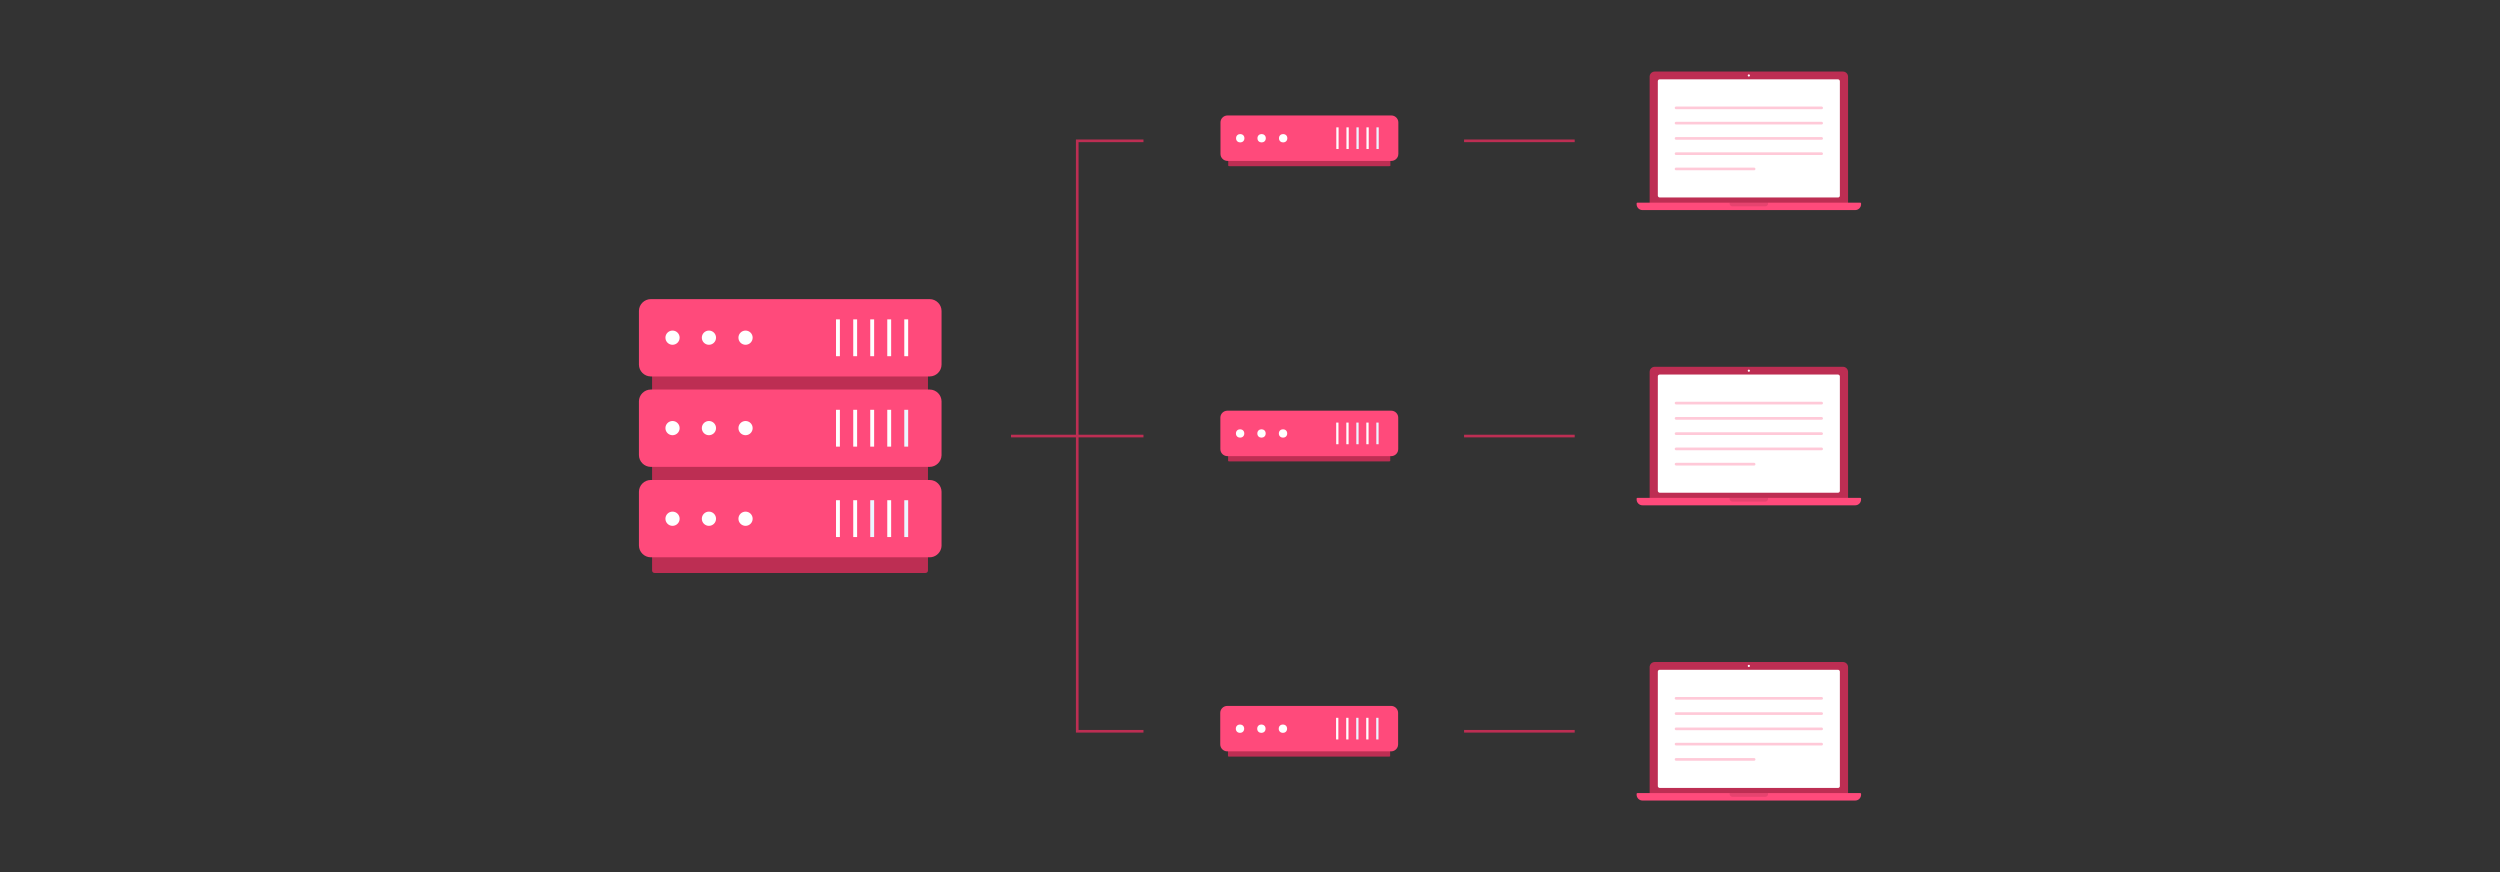 <?xml version="1.0" encoding="UTF-8"?><svg id="Layer_1" xmlns="http://www.w3.org/2000/svg" viewBox="0 0 860 300"><rect x="0" y="0" width="860" height="300" fill="#333333" stroke="none"/><g><path d="m319.225,114.579v81.656c0,.505-.369.868-.889.868h-93.137c-.52,0-.884-.363-.884-.868v-81.656c0-.5.364-.863.884-.863h93.137c.52,0,.889.363.889.863Z" fill="#bd2e53"/><g><path d="m223.867,102.898h95.95c2.223,0,4.075,1.852,4.075,4.075v18.449c0,2.223-1.852,4.075-4.075,4.075h-95.95c-2.223,0-4.075-1.852-4.075-4.075v-18.449c0-2.223,1.852-4.075,4.075-4.075Z" fill="#ff4a7b"/><circle cx="231.351" cy="116.161" r="2.445" fill="#fff"/><circle cx="243.872" cy="116.161" r="2.445" fill="#fff"/><circle cx="256.468" cy="116.161" r="2.445" fill="#fff"/><rect x="293.514" y="109.863" width="1.334" height="12.67" fill="#fff"/><rect x="287.587" y="109.863" width="1.334" height="12.67" fill="#fff"/><rect x="299.368" y="109.863" width="1.334" height="12.67" fill="#fff"/><rect x="305.221" y="109.863" width="1.334" height="12.67" fill="#fff"/><rect x="311.074" y="109.863" width="1.334" height="12.67" fill="#fff"/></g><g><path d="m323.892,138.079v18.453c0,.039,0,.083-.005.121v.005c-.063,2.161-1.894,3.948-4.074,3.948h-95.948c-2.224,0-4.074-1.855-4.074-4.074v-18.453c0-2.224,1.85-4.074,4.074-4.074h95.948c2.224,0,4.079,1.85,4.079,4.074Z" fill="#ff4a7b"/><circle cx="231.351" cy="147.268" r="2.445" fill="#fff"/><circle cx="243.872" cy="147.268" r="2.445" fill="#fff"/><circle cx="256.468" cy="147.268" r="2.445" fill="#fff"/><rect x="293.514" y="140.97" width="1.334" height="12.67" fill="#fff"/><rect x="287.587" y="140.97" width="1.334" height="12.67" fill="#fff"/><rect x="299.368" y="140.97" width="1.334" height="12.67" fill="#fff"/><rect x="305.221" y="140.97" width="1.334" height="12.67" fill="#fff"/><rect x="311.074" y="140.97" width="1.334" height="12.67" fill="#ebf5ff"/></g><g><path d="m323.892,169.183v18.449c0,.379-.053.748-.155,1.097-.486,1.705-2.078,2.982-3.924,2.982h-95.948c-2.224,0-4.074-1.855-4.074-4.079v-18.449c0-2.219,1.85-4.069,4.074-4.069h95.948c2.224,0,4.079,1.85,4.079,4.069Z" fill="#ff4a7b"/><circle cx="231.351" cy="178.446" r="2.445" fill="#fff"/><circle cx="243.872" cy="178.446" r="2.445" fill="#fff"/><circle cx="256.468" cy="178.446" r="2.445" fill="#fff"/><rect x="293.514" y="172.074" width="1.334" height="12.67" fill="#fff"/><rect x="287.587" y="172.074" width="1.334" height="12.67" fill="#fff"/><rect x="299.368" y="172.074" width="1.334" height="12.67" fill="#ebf5ff"/><rect x="305.221" y="172.074" width="1.334" height="12.67" fill="#fff"/><rect x="311.074" y="172.074" width="1.334" height="12.67" fill="#ebf5ff"/></g></g><g id="laptop"><g><path d="m569.23,24.619h64.747c.969,0,1.755.786,1.755,1.755v43.612h-68.257V26.374c0-.969.786-1.755,1.755-1.755Z" fill="#bd2e53"/><rect x="570.292" y="27.293" width="62.622" height="40.645" rx=".627" ry=".627" fill="#fff"/><g opacity=".3"><g><rect x="576.112" y="36.65" width="50.983" height=".926" rx=".438" ry=".438" fill="#ff4a7b"/><rect x="576.112" y="41.901" width="50.983" height=".926" rx=".438" ry=".438" fill="#ff4a7b"/><rect x="576.112" y="47.153" width="50.983" height=".926" rx=".438" ry=".438" fill="#ff4a7b"/><rect x="576.112" y="52.404" width="50.983" height=".926" rx=".438" ry=".438" fill="#ff4a7b"/><rect x="576.112" y="57.655" width="27.753" height=".926" rx=".438" ry=".438" fill="#ff4a7b"/></g></g></g><path d="m563.247,69.71h76.712c.138,0,.251.112.251.251v.3c0,1.107-.899,2.006-2.006,2.006h-73.202c-1.107,0-2.006-.899-2.006-2.006v-.3c0-.138.112-.251.251-.251Z" fill="#ff4a7b"/><path d="m594.982,70.022c0,.531.435.967.967.967h11.308c.531,0,.966-.435.966-.967,0-.109-.019-.214-.053-.312h-13.135c-.034.098-.053.203-.053.312Z" opacity=".1"/><path d="m601.979,25.962c0,.208-.168.376-.376.376s-.376-.168-.376-.376.168-.376.376-.376.376.168.376.376Z" fill="#fff"/></g><g id="laptop-2"><g><path d="m569.23,126.176h64.747c.969,0,1.755.786,1.755,1.755v43.612h-68.257v-43.612c0-.969.786-1.755,1.755-1.755Z" fill="#bd2e53"/><rect x="570.292" y="128.85" width="62.622" height="40.645" rx=".627" ry=".627" fill="#fff"/><g opacity=".3"><g><rect x="576.112" y="138.207" width="50.983" height=".926" rx=".438" ry=".438" fill="#ff4a7b"/><rect x="576.112" y="143.459" width="50.983" height=".926" rx=".438" ry=".438" fill="#ff4a7b"/><rect x="576.112" y="148.71" width="50.983" height=".926" rx=".438" ry=".438" fill="#ff4a7b"/><rect x="576.112" y="153.961" width="50.983" height=".926" rx=".438" ry=".438" fill="#ff4a7b"/><rect x="576.112" y="159.213" width="27.753" height=".926" rx=".438" ry=".438" fill="#ff4a7b"/></g></g></g><path d="m563.247,171.268h76.712c.138,0,.251.112.251.251v.3c0,1.107-.899,2.006-2.006,2.006h-73.202c-1.107,0-2.006-.899-2.006-2.006v-.3c0-.138.112-.251.251-.251Z" fill="#ff4a7b"/><path d="m594.982,171.579c0,.531.435.967.967.967h11.308c.531,0,.966-.435.966-.967,0-.109-.019-.214-.053-.312h-13.135c-.034.098-.053.203-.053.312Z" opacity=".1"/><path d="m601.979,127.52c0,.208-.168.376-.376.376s-.376-.168-.376-.376.168-.376.376-.376.376.168.376.376Z" fill="#fff"/></g><g id="laptop-3"><g><path d="m569.23,227.733h64.747c.969,0,1.755.786,1.755,1.755v43.612h-68.257v-43.612c0-.969.786-1.755,1.755-1.755Z" fill="#bd2e53"/><rect x="570.292" y="230.407" width="62.622" height="40.645" rx=".627" ry=".627" fill="#fff"/><g opacity=".3"><g><rect x="576.112" y="239.764" width="50.983" height=".926" rx=".438" ry=".438" fill="#ff4a7b"/><rect x="576.112" y="245.016" width="50.983" height=".926" rx=".438" ry=".438" fill="#ff4a7b"/><rect x="576.112" y="250.267" width="50.983" height=".926" rx=".438" ry=".438" fill="#ff4a7b"/><rect x="576.112" y="255.518" width="50.983" height=".926" rx=".438" ry=".438" fill="#ff4a7b"/><rect x="576.112" y="260.77" width="27.753" height=".926" rx=".438" ry=".438" fill="#ff4a7b"/></g></g></g><path d="m563.247,272.825h76.712c.138,0,.251.112.251.251v.3c0,1.107-.899,2.006-2.006,2.006h-73.202c-1.107,0-2.006-.899-2.006-2.006v-.3c0-.138.112-.251.251-.251Z" fill="#ff4a7b"/><path d="m594.982,273.136c0,.531.435.967.967.967h11.308c.531,0,.966-.435.966-.967,0-.109-.019-.214-.053-.312h-13.135c-.034.098-.053.203-.053.312Z" opacity=".1"/><path d="m601.979,229.077c0,.208-.168.376-.376.376s-.376-.168-.376-.376.168-.376.376-.376.376.168.376.376Z" fill="#fff"/></g><g><path d="m478.289,43.95v13.077c0,.081-.217.139-.522.139h-54.741c-.305,0-.519-.058-.519-.139v-13.077c0-.08.214-.138.519-.138h54.741c.305,0,.522.058.522.138Z" fill="#bd2e53"/><g><path d="m481.031,42.112v10.843c0,.223-.031.44-.091.645-.285,1.002-1.222,1.752-2.306,1.752h-56.393c-1.307,0-2.395-1.09-2.395-2.397v-10.843c0-1.304,1.087-2.392,2.395-2.392h56.393c1.307,0,2.397,1.087,2.397,2.392Z" fill="#ff4a7b"/><circle cx="426.641" cy="47.556" r="1.437" fill="#fff"/><circle cx="434" cy="47.556" r="1.437" fill="#fff"/><circle cx="441.403" cy="47.556" r="1.437" fill="#fff"/><rect x="463.177" y="43.811" width=".784" height="7.447" fill="#fff"/><rect x="459.693" y="43.811" width=".784" height="7.447" fill="#fff"/><rect x="466.617" y="43.811" width=".784" height="7.447" fill="#ebf5ff"/><rect x="470.058" y="43.811" width=".784" height="7.447" fill="#fff"/><rect x="473.498" y="43.811" width=".784" height="7.447" fill="#ebf5ff"/></g></g><g><path d="m478.247,145.507v13.077c0,.081-.217.139-.522.139h-54.741c-.305,0-.519-.058-.519-.139v-13.077c0-.08.214-.138.519-.138h54.741c.305,0,.522.058.522.138Z" fill="#bd2e53"/><g><path d="m480.99,143.669v10.843c0,.223-.031.44-.091.645-.285,1.002-1.222,1.752-2.306,1.752h-56.393c-1.307,0-2.395-1.09-2.395-2.397v-10.843c0-1.304,1.087-2.392,2.395-2.392h56.393c1.307,0,2.397,1.087,2.397,2.392Z" fill="#ff4a7b"/><circle cx="426.599" cy="149.113" r="1.437" fill="#fff"/><circle cx="433.959" cy="149.113" r="1.437" fill="#fff"/><circle cx="441.362" cy="149.113" r="1.437" fill="#fff"/><rect x="463.136" y="145.369" width=".784" height="7.447" fill="#fff"/><rect x="459.652" y="145.369" width=".784" height="7.447" fill="#fff"/><rect x="466.576" y="145.369" width=".784" height="7.447" fill="#ebf5ff"/><rect x="470.016" y="145.369" width=".784" height="7.447" fill="#fff"/><rect x="473.457" y="145.369" width=".784" height="7.447" fill="#ebf5ff"/></g></g><g><path d="m478.206,247.064v13.077c0,.081-.217.139-.522.139h-54.741c-.305,0-.519-.058-.519-.139v-13.077c0-.08.214-.138.519-.138h54.741c.305,0,.522.058.522.138Z" fill="#bd2e53"/><g><path d="m480.949,245.226v10.843c0,.223-.031.44-.091.645-.285,1.002-1.222,1.752-2.306,1.752h-56.393c-1.307,0-2.395-1.09-2.395-2.397v-10.843c0-1.304,1.087-2.392,2.395-2.392h56.393c1.307,0,2.397,1.087,2.397,2.392Z" fill="#ff4a7b"/><circle cx="426.558" cy="250.671" r="1.437" fill="#fff"/><circle cx="433.918" cy="250.671" r="1.437" fill="#fff"/><circle cx="441.321" cy="250.671" r="1.437" fill="#fff"/><rect x="463.094" y="246.926" width=".784" height="7.447" fill="#fff"/><rect x="459.611" y="246.926" width=".784" height="7.447" fill="#fff"/><rect x="466.535" y="246.926" width=".784" height="7.447" fill="#ebf5ff"/><rect x="469.975" y="246.926" width=".784" height="7.447" fill="#fff"/><rect x="473.415" y="246.926" width=".784" height="7.447" fill="#ebf5ff"/></g></g><line x1="347.786" y1="150" x2="393.357" y2="150" fill="none" stroke="#bd2e53" stroke-miterlimit="10" stroke-width=".908"/><polyline points="393.357 251.557 370.571 251.557 370.571 48.443 393.357 48.443" fill="none" stroke="#bd2e53" stroke-miterlimit="10" stroke-width=".908"/><line x1="541.696" y1="48.443" x2="503.643" y2="48.443" fill="none" stroke="#bd2e53" stroke-miterlimit="10" stroke-width=".908"/><line x1="541.696" y1="150" x2="503.643" y2="150" fill="none" stroke="#bd2e53" stroke-miterlimit="10" stroke-width=".908"/><line x1="541.696" y1="251.557" x2="503.643" y2="251.557" fill="none" stroke="#bd2e53" stroke-miterlimit="10" stroke-width=".908"/></svg>